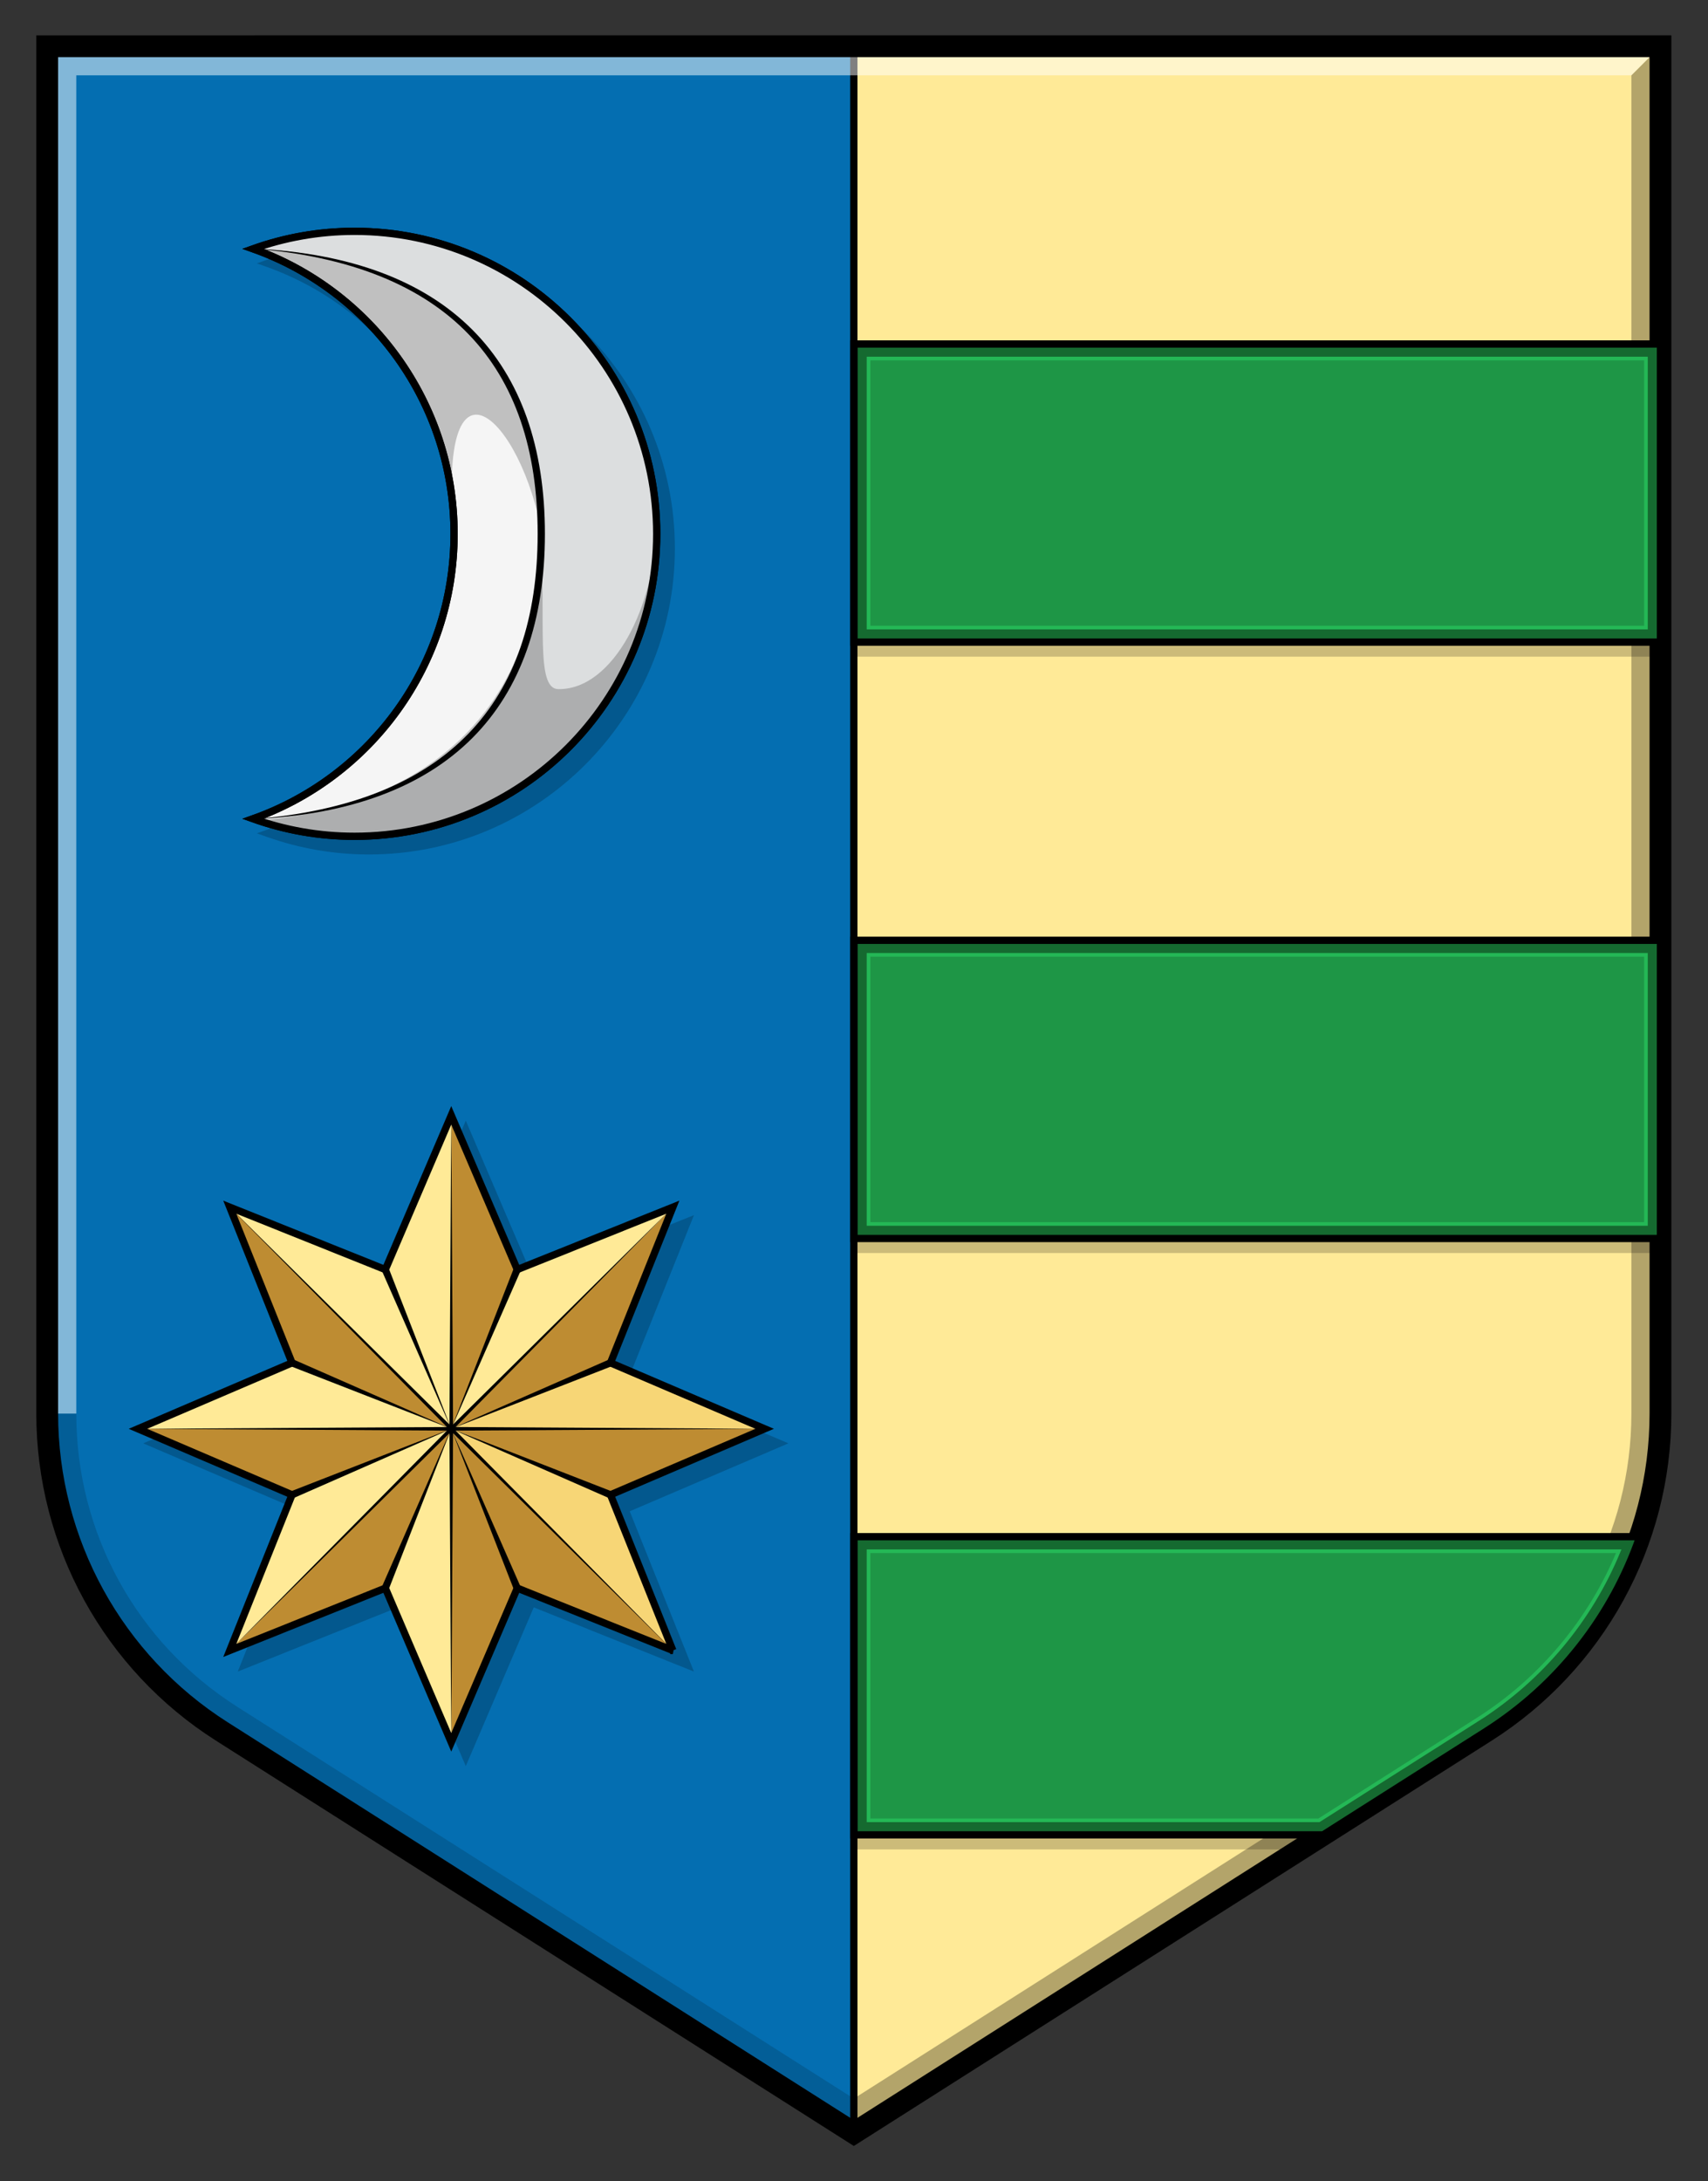 <?xml version="1.0" encoding="UTF-8"?>
<svg xmlns="http://www.w3.org/2000/svg" xmlns:svg="http://www.w3.org/2000/svg" xmlns:rdf="http://www.w3.org/1999/02/22-rdf-syntax-ns#" xmlns:i="http://ns.adobe.com/AdobeIllustrator/10.0/" xmlns:dc="http://purl.org/dc/elements/1.1/" xmlns:cc="http://creativecommons.org/ns#" id="svg2" width="235" height="300" version="1.1" viewBox="0 0 235 300">
  <rect x="0" y="0" width="235" height="300" fill="#333333" stroke="none"/>
  <path d="M117.477,6.359l-110.982.001v188.05c0,17.723,9.062,34.214,24.022,43.716l86.96,55.233,86.96-55.233c14.96-9.502,24.022-25.994,24.022-43.716V6.359l-110.982-.001Z" style="fill: #046eb1;"></path>
  <path d="M117.477,6.359v287.001l86.96-55.233c14.96-9.502,24.022-25.994,24.022-43.716V6.359l-110.982-.001Z" style="fill: #ffea97; stroke: #000; stroke-miterlimit: 10;"></path>
  <g>
    <polygon points="108.479 198.505 86.642 189.163 95.476 167.122 73.438 175.957 64.087 154.123 54.749 175.957 32.714 167.124 41.532 189.163 19.71 198.505 41.532 207.849 32.715 229.889 54.749 221.062 64.087 242.893 73.438 221.062 95.474 229.889 86.642 207.848 108.479 198.505" style="opacity: .2;"></polygon>
    <g>
      <path id="path4247" d="M92.576,226.99l-21.405-8.574-9.084,21.206-9.07-21.206-21.404,8.574,8.565-21.409-21.197-9.076,21.197-9.074-8.565-21.409,21.404,8.581,9.07-21.209,9.084,21.209,21.405-8.581-8.58,21.409,21.212,9.074-21.212,9.075,8.58,21.409-0.0.001Z" style="fill: #ffea97;"></path>
      <g>
        <path id="path4263" d="M62.087,153.513v43.002l9.075-21.902-9.075-21.1Z" style="fill: #be8c32;"></path>
        <path id="path42631" data-name="path4263" d="M53.053,174.613l9.075,21.902v-43.002s-9.075,21.1-9.075,21.1Z" style="fill: #ffea97;"></path>
      </g>
      <g>
        <path id="path42632" data-name="path4263" d="M31.692,166.137l30.407,30.407-9.07-21.904-21.337-8.503Z" style="fill: #ffea97;"></path>
        <path id="path42633" data-name="path4263" d="M40.224,187.445l21.904,9.07-30.407-30.407,8.503,21.337Z" style="fill: #be8c32;"></path>
      </g>
      <g>
        <path id="path42634" data-name="path4263" d="M19.126,196.556h43.002s-21.902-9.075-21.902-9.075l-21.1,9.075Z" style="fill: #ffea97;"></path>
        <path id="path42635" data-name="path4263" d="M40.226,205.59l21.902-9.075H19.126s21.1,9.075,21.1,9.075Z" style="fill: #be8c32;"></path>
      </g>
      <g>
        <path id="path42636" data-name="path4263" d="M31.75,226.951l30.407-30.407-21.904,9.07-8.503,21.337Z" style="fill: #ffea97;"></path>
        <path id="path42637" data-name="path4263" d="M53.058,218.419l9.07-21.904-30.407,30.407,21.337-8.503Z" style="fill: #be8c32;"></path>
      </g>
      <g>
        <path id="path42638" data-name="path4263" d="M62.169,239.517v-43.002s-9.075,21.902-9.075,21.902l9.075,21.1Z" style="fill: #ffea97;"></path>
        <path id="path42639" data-name="path4263" d="M71.203,218.417l-9.075-21.902v43.002s9.075-21.1,9.075-21.1Z" style="fill: #be8c32;"></path>
      </g>
      <g>
        <path id="path426310" data-name="path4263" d="M92.564,226.893l-30.407-30.407,9.07,21.904,21.337,8.503Z" style="fill: #be8c32;"></path>
        <path id="path426311" data-name="path4263" d="M84.032,205.585l-21.904-9.07,30.407,30.407-8.503-21.337Z" style="fill: #f7d676;"></path>
      </g>
      <g>
        <path id="path426312" data-name="path4263" d="M105.13,196.474h-43.002s21.902,9.075,21.902,9.075l21.1-9.075Z" style="fill: #be8c32;"></path>
        <path id="path426313" data-name="path4263" d="M84.03,187.44l-21.902,9.075h43.002s-21.1-9.075-21.1-9.075Z" style="fill: #f7d676;"></path>
      </g>
      <g>
        <path id="path426314" data-name="path4263" d="M92.506,166.079l-30.407,30.407,21.904-9.07,8.503-21.337Z" style="fill: #be8c32;"></path>
        <path id="path426315" data-name="path4263" d="M71.198,174.611l-9.07,21.904,30.407-30.407-21.337,8.503Z" style="fill: #ffea97;"></path>
      </g>
      <path id="path4269" d="M92.576,226.99l-21.405-8.574-9.084,21.206-9.07-21.206-21.404,8.574,8.565-21.409-21.197-9.076,21.197-9.074-8.565-21.409,21.404,8.581,9.07-21.209,9.084,21.209,21.405-8.581-8.58,21.409,21.212,9.074-21.212,9.075,8.579,21.41Z" style="fill: none; stroke: #000;"></path>
      <polygon points="62.337 196.505 62.087 239.622 61.837 196.505 62.337 196.505 62.337 196.505"></polygon>
      <polygon points="62.263 196.328 92.575 226.993 61.91 196.682 62.263 196.328 62.263 196.328"></polygon>
      <polygon points="62.087 196.505 84.188 205.118 83.805 206.042 62.087 196.505 62.087 196.505"></polygon>
      <polygon points="62.087 196.505 83.805 186.968 84.188 187.892 62.087 196.505 62.087 196.505"></polygon>
      <polygon points="62.087 196.505 70.7 174.404 71.624 174.787 62.087 196.505 62.087 196.505"></polygon>
      <polygon points="62.087 196.505 52.549 174.787 53.473 174.404 62.087 196.505 62.087 196.505"></polygon>
      <polygon points="62.087 196.505 39.986 187.892 40.368 186.968 62.087 196.505 62.087 196.505"></polygon>
      <polygon points="62.087 196.505 40.368 206.042 39.986 205.118 62.087 196.505 62.087 196.505"></polygon>
      <polygon points="62.087 196.505 53.473 218.606 52.549 218.223 62.087 196.505 62.087 196.505"></polygon>
      <polygon points="62.087 196.505 71.624 218.223 70.7 218.606 62.087 196.505 62.087 196.505"></polygon>
      <polygon points="62.087 196.255 105.204 196.505 62.087 196.755 62.087 196.255 62.087 196.255"></polygon>
      <polygon points="61.91 196.328 92.575 166.017 62.263 196.682 61.91 196.328 61.91 196.328"></polygon>
      <polygon points="61.837 196.505 62.087 153.388 62.337 196.505 61.837 196.505 61.837 196.505"></polygon>
      <polygon points="61.91 196.682 31.598 166.017 62.263 196.328 61.91 196.682 61.91 196.682"></polygon>
      <polygon points="62.087 196.755 18.97 196.505 62.087 196.255 62.087 196.755 62.087 196.755"></polygon>
      <polygon points="62.263 196.682 31.598 226.993 61.91 196.328 62.263 196.682 62.263 196.682"></polygon>
    </g>
  </g>
  <g>
    <path d="M63.976,75.427c0,17.342-10.978,32.898-27.316,38.709l-1.323.471,1.323.471c4.546,1.618,9.292,2.438,14.107,2.438,23.207,0,42.088-18.881,42.088-42.088,0-23.222-18.881-42.114-42.088-42.114-4.814,0-9.561.82-14.107,2.437l-1.324.471,1.324.471c16.339,5.812,27.316,21.377,27.316,38.733Z" style="opacity: .2;"></path>
    <g>
      <path id="path26712" d="M48.766,31.814c22.973,0,41.588,18.641,41.588,41.614s-18.616,41.588-41.588,41.588c-4.891,0-9.581-.858-13.939-2.409,16.115-5.732,27.648-21.098,27.648-39.18s-11.534-33.473-27.648-39.205c4.358-1.55,9.048-2.408,13.939-2.408Z" style="fill: #f5f5f5; stroke: #000;"></path>
      <path id="path26714" d="M48.766,31.814c22.973,0,41.588,18.64,41.588,41.613s-18.615,41.615-41.588,41.615c-4.891,0-9.581-.858-13.939-2.408,14.943-.82,39.649-6.499,39.648-39.207-.001-32.71-25.249-38.5-39.648-39.205,4.358-1.55,9.048-2.408,13.939-2.408v0Z" style="fill: #dcdedf;"></path>
      <path id="path26716" d="M34.826,34.186c26.924,1.209,40.148,15.498,40.148,39.238s-13.224,38.03-40.148,39.238c26.821-2.135,39.148-16.169,39.148-39.238s-12.327-37.103-39.148-39.238v0Z"></path>
      <path id="path26718" d="M48.766,31.814c22.973,0,41.588,18.641,41.588,41.614s-18.616,41.588-41.588,41.588c-4.891,0-9.581-.858-13.939-2.409,16.115-5.732,27.648-21.098,27.648-39.18s-11.534-33.473-27.648-39.205c4.358-1.55,9.048-2.408,13.939-2.408Z" style="fill: none; stroke: #000;"></path>
      <path id="path26762" d="M74.645,73.857c.521-22.481-12.97-38.208-38.956-39.62,15.885,6.572,27.532,23.572,26.805,39.386-2.512-27.215,9.321-16.443,12.151.234l0.0 0Z" style="fill-rule: evenodd; opacity: .216;"></path>
      <path id="path26764" d="M74.392,73.512c.78,11.913-.776,21.213,2.418,21.263,7.691.119,13.375-11.852,13.335-21.841,1.527,30.284-31.948,49.704-54.252,39.919,22.1-2.058,38.065-14.493,38.499-39.341h-0Z" style="fill-rule: evenodd; opacity: .216;"></path>
    </g>
  </g>
  <g>
    <path d="M32.662,234.749c-13.88-8.815-22.167-23.896-22.167-40.339l-4-0c0,17.723,9.062,34.214,24.022,43.716l86.96,55.233 0-4.738-84.815-53.872Z" style="opacity: .15;"></path>
    <path d="M224.459,10.359v184.051c0,16.443-8.287,31.523-22.167,40.339l-84.815,53.872-0,4.738,86.96-55.233c14.96-9.502,24.022-25.994,24.022-43.716V6.359l-4,4Z" style="opacity: .3;"></path>
    <polygon points="10.495 194.41 10.495 10.359 224.459 10.359 228.459 6.359 117.477 6.359 6.495 6.359 6.495 194.41 10.495 194.41" style="fill: #fff; opacity: .5;"></polygon>
  </g>
  <path d="M117.477,6.359l-110.982.001v188.05c0,17.723,9.062,34.214,24.022,43.716l86.96,55.233,86.96-55.233c14.96-9.502,24.022-25.994,24.022-43.716V6.359l-110.982-.001Z" style="fill: none; stroke: #000; stroke-miterlimit: 10; stroke-width: 3px;"></path>
  <g style="opacity: .2;">
    <rect x="117.5" y="49.31" width="110.96" height="41"></rect>
    <rect x="117.5" y="131.32" width="110.96" height="41.01"></rect>
    <path d="M224.88,213.34c-3.96,10.07-11.03,18.81-20.44,24.79l-25.54,16.22h-61.4v-41.01h107.38Z"></path>
  </g>
  <g>
    <rect x="117.5" y="47.31" width="110.96" height="41" style="fill: #156a30; stroke: #000; stroke-miterlimit: 10;"></rect>
    <rect x="119.5" y="49.31" width="106.96" height="37" style="fill: #1e9646; stroke: #24b856; stroke-miterlimit: 10; stroke-width: .5px;"></rect>
    <rect x="117.5" y="129.32" width="110.96" height="41.01" style="fill: #156a30; stroke: #000; stroke-miterlimit: 10;"></rect>
    <rect x="119.5" y="131.32" width="106.96" height="37.01" style="fill: #1e9646; stroke: #24b856; stroke-miterlimit: 10; stroke-width: .5px;"></rect>
    <path d="M225.61,211.34c-3.77,10.91-11.15,20.42-21.17,26.79l-22.39,14.22h-64.55v-41.01h108.11Z" style="fill: #156a30; stroke: #000; stroke-miterlimit: 10;"></path>
    <path d="M119.5,250.35v-37.01h103.217c-3.895,9.462-10.686,17.594-19.35,23.103l-21.898,13.907h-61.969Z" style="fill: #1e9646; stroke: #24b856; stroke-miterlimit: 10; stroke-width: .5px;"></path>
  </g>
</svg>
